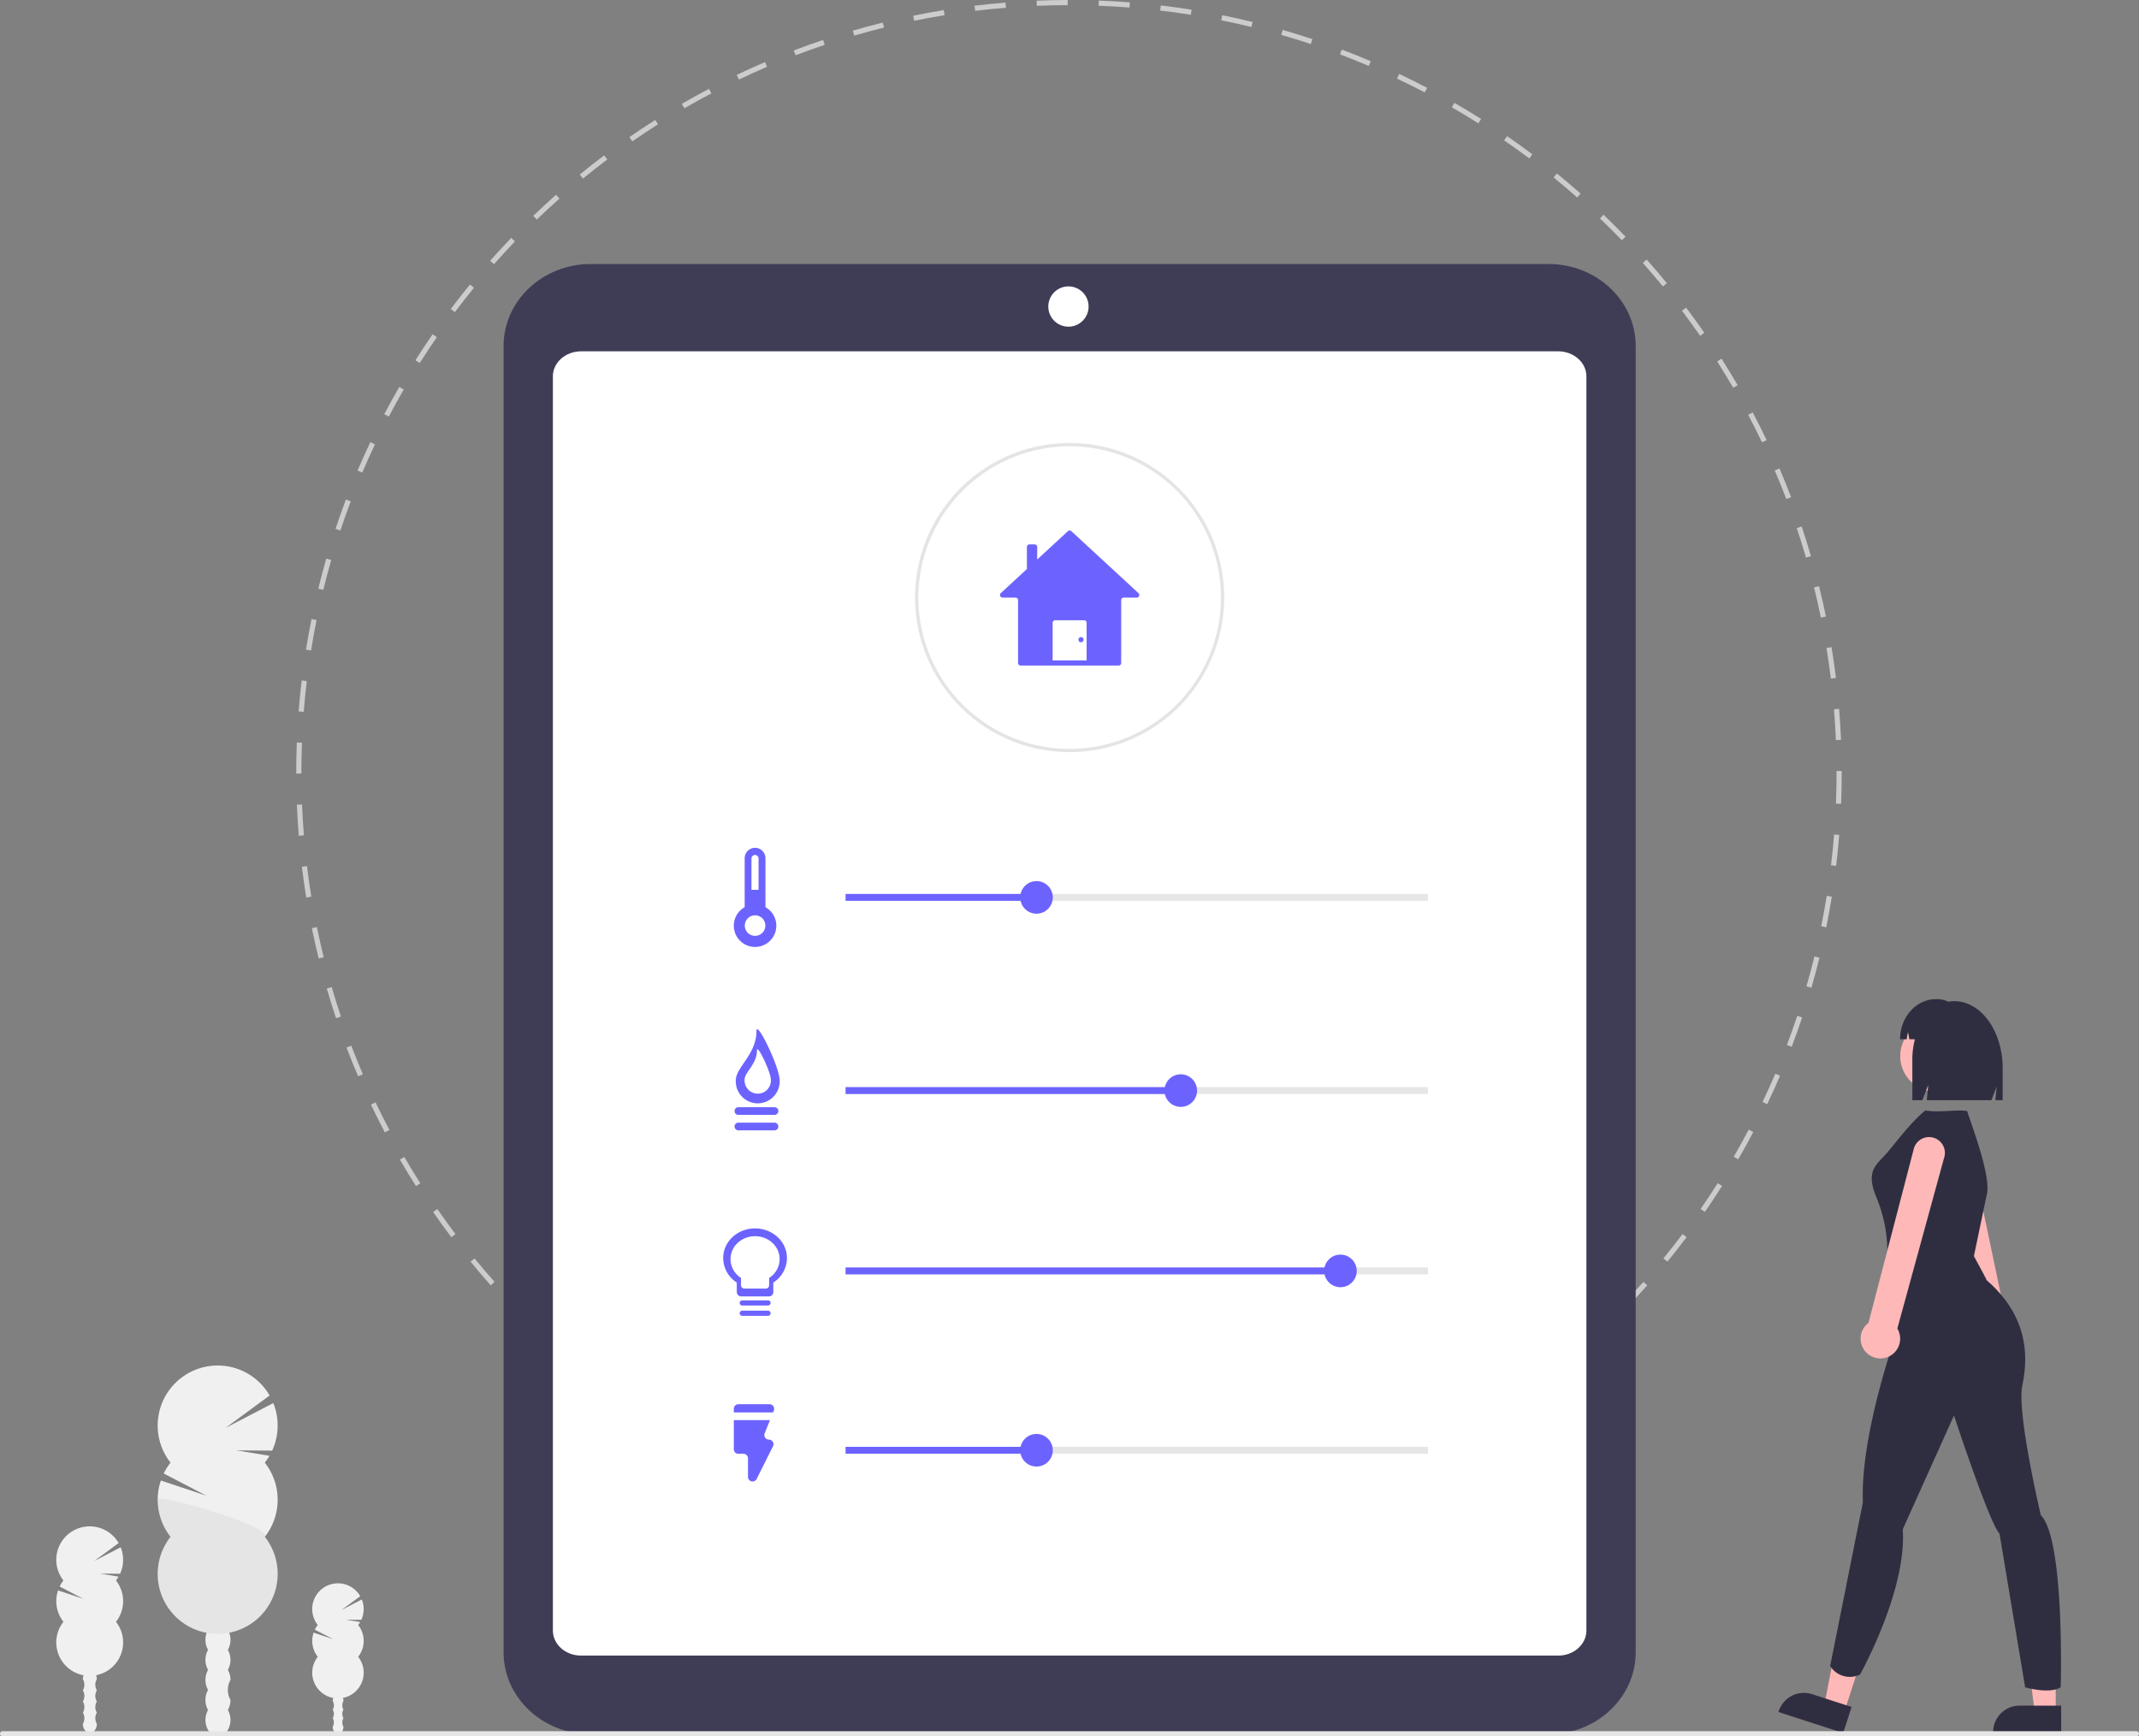 <svg xmlns="http://www.w3.org/2000/svg" data-name="Layer 1" width="830.419" height="674.114" viewBox="0 0 830.419 674.114" xmlns:xlink="http://www.w3.org/1999/xlink"><rect x="0" y="0" width="830.419" height="674.114" fill="#808080" stroke="none"/><path id="af2b64c4-1d88-45b0-a92f-54de07391bf6-777" data-name="Path 945" d="M599.96,712.943v-2c3.977,0,8.013-.083,12-.242l.08,2C608.025,712.86,603.962,712.942,599.96,712.943Zm-12.075-.231c-4-.156-8.055-.4-12.057-.711l.157-1.994c3.976.314,8.006.552,11.978.707Zm36.21-.737-.159-1.994c3.969-.317,7.985-.721,11.938-1.2l.24,1.986c-3.979.481-8.022.886-12.019,1.206Zm-60.287-1.166c-3.988-.478-8.012-1.041-11.962-1.675l.317-1.975c3.923.63,7.921,1.189,11.882,1.663Zm84.265-1.729-.319-1.975c3.922-.634,7.894-1.359,11.8-2.154l.4,1.959c-3.935.8-7.934,1.531-11.882,2.17Zm-108.112-2.1c-3.936-.8-7.9-1.685-11.789-2.636l.476-1.943c3.861.946,7.8,1.827,11.709,2.618Zm131.781-2.717-.479-1.941c3.873-.953,7.772-2,11.59-3.1l.557,1.922c-3.845,1.113-7.771,2.164-11.668,3.123Zm-155.242-3.03c-3.856-1.113-7.738-2.318-11.536-3.582l.632-1.9c3.773,1.256,7.628,2.453,11.459,3.559Zm178.441-3.689-.634-1.9c3.775-1.262,7.577-2.618,11.3-4.033l.711,1.869c-3.749,1.425-7.577,2.791-11.378,4.061Zm-201.39-3.952c-3.752-1.422-7.531-2.941-11.233-4.519l.784-1.84c3.677,1.566,7.432,3.076,11.159,4.487Zm223.94-4.612-.785-1.84c3.656-1.562,7.327-3.217,10.91-4.921l.859,1.807c-3.607,1.715-7.3,3.382-10.984,4.954Zm-246.21-4.879c-3.633-1.725-7.275-3.545-10.825-5.411l.931-1.77c3.526,1.853,7.143,3.661,10.751,5.374Zm267.977-5.475-.932-1.77c3.522-1.854,7.051-3.8,10.486-5.789l1,1.73c-3.459,2-7.011,3.962-10.557,5.828Zm-289.397-5.779c-3.485-2.015-6.966-4.122-10.347-6.264l1.07-1.689c3.357,2.127,6.815,4.221,10.277,6.223Zm310.269-6.3-1.07-1.689c3.353-2.124,6.715-4.35,9.993-6.616l1.137,1.645c-3.3,2.282-6.685,4.523-10.06,6.661Zm-330.7-6.638c-3.307-2.285-6.606-4.664-9.805-7.071l1.2-1.6c3.178,2.391,6.455,4.754,9.74,7.024Zm350.551-7.082-1.2-1.6c3.171-2.385,6.346-4.874,9.437-7.4l1.266,1.549c-3.111,2.542-6.308,5.048-9.5,7.448Zm-369.864-7.446c-3.105-2.537-6.2-5.172-9.2-7.832l1.326-1.5c2.982,2.642,6.058,5.26,9.142,7.779Zm388.558-7.827-1.326-1.5c2.979-2.641,5.946-5.378,8.817-8.135l1.385,1.443c-2.89,2.774-5.876,5.529-8.876,8.188Zm-406.641-8.2c-2.885-2.771-5.759-5.645-8.543-8.539l1.441-1.387c2.766,2.876,5.621,5.73,8.487,8.482Zm424.061-8.531-1.441-1.387c2.757-2.867,5.5-5.833,8.143-8.816l1.5,1.328c-2.664,3-5.422,5.988-8.2,8.875Zm-440.8-8.879c-2.667-3.006-5.3-6.1-7.831-9.192l1.549-1.266c2.512,3.073,5.129,6.146,7.778,9.13Zm456.832-9.194-1.549-1.266c2.527-3.09,5.021-6.268,7.414-9.444l1.6,1.2c-2.408,3.2-4.92,6.4-7.463,9.507Zm-472.116-9.492c-2.41-3.2-4.788-6.491-7.066-9.783l1.645-1.139c2.263,3.271,4.625,6.54,7.019,9.719Zm486.656-9.817-1.645-1.137c2.271-3.285,4.5-6.654,6.634-10.014l1.689,1.07c-2.145,3.386-4.392,6.777-6.679,10.084ZM346.28,573.421c-2.143-3.379-4.248-6.849-6.255-10.313l1.73-1c1.994,3.441,4.085,6.888,6.213,10.244Zm513.338-10.4-1.73-1c2-3.46,3.956-7,5.809-10.521l1.77.932c-1.864,3.544-3.832,7.107-5.848,10.591Zm-525.426-10.47c-1.863-3.538-3.681-7.164-5.4-10.777l1.806-.859c1.709,3.589,3.515,7.19,5.365,10.705Zm536.688-10.942-1.807-.859c1.712-3.6,3.375-7.289,4.941-10.961l1.84.785C874.28,534.266,872.602,537.983,870.88,541.609Zm-547.054-10.815c-1.575-3.684-3.093-7.441-4.511-11.17l1.869-.711c1.409,3.7,2.917,7.436,4.481,11.094Zm556.554-11.453-1.87-.709c1.418-3.741,2.777-7.555,4.038-11.333l1.9.633C883.176,511.737,881.807,515.575,880.38,519.341Zm-565.13-11.093c-1.273-3.8-2.485-7.682-3.6-11.53l1.921-.557c1.109,3.822,2.313,7.676,3.578,11.452Zm572.783-11.852-1.922-.555c1.1-3.816,2.146-7.716,3.1-11.592l1.941.477C890.192,488.629,889.143,492.555,888.033,496.396Zm-579.517-11.345c-.961-3.895-1.854-7.858-2.656-11.783l1.96-.4c.8,3.9,1.683,7.837,2.637,11.705Zm585.277-12.11-1.961-.4c.791-3.9,1.514-7.867,2.148-11.8l1.975.318c-.639,3.963-1.366,7.961-2.162,11.884Zm-590.113-11.555c-.641-3.948-1.211-7.972-1.695-11.959l1.985-.24c.48,3.961,1.047,7.957,1.684,11.879Zm593.953-12.293-1.986-.238c.476-3.959.877-7.976,1.191-11.938l1.994.158c-.317,3.989-.721,8.033-1.2,12.018Zm-596.853-11.682c-.323-3.995-.569-8.051-.731-12.058l2-.081c.162,3.979.406,8.009.727,11.978Zm598.778-12.391-2-.079c.156-3.985.236-8.021.236-12v-.663h2v.658c-.001,4.009-.081,8.071-.239,12.084Zm-597.766-11.744h-2v-.336c0-3.9.076-7.853.226-11.739l2,.077c-.148,3.861-.224,7.786-.224,11.666Zm595.736-12.988c-.165-3.971-.413-8-.739-11.977l1.994-.163c.327,4,.577,8.059.743,12.057Zm-594.811-10.988-1.994-.156c.314-4,.714-8.049,1.187-12.021l1.986.236C303.426,381.305,303.03,385.322,302.717,389.3Zm592.855-12.925c-.482-3.944-1.053-7.94-1.7-11.877l1.975-.323c.647,3.963,1.223,7.986,1.707,11.958Zm-590.02-10.9-1.975-.316c.634-3.96,1.357-7.959,2.15-11.886l1.96.4c-.788,3.9-1.506,7.873-2.136,11.807Zm586.147-12.779c-.8-3.908-1.694-7.845-2.65-11.7l1.941-.481c.963,3.883,1.86,7.847,2.668,11.781Zm-581.4-10.739-1.943-.475c.951-3.893,2-7.82,3.105-11.675l1.922.553c-1.103,3.832-2.139,7.733-3.084,11.599Zm575.628-12.548c-1.113-3.82-2.32-7.672-3.59-11.449l1.9-.637c1.277,3.8,2.493,7.68,3.613,11.526Zm-568.992-10.506-1.9-.631c1.266-3.808,2.629-7.648,4.052-11.414l1.871.707C319.546,311.305,318.192,315.12,316.935,318.903Zm561.345-12.237c-1.421-3.72-2.933-7.451-4.493-11.09l1.838-.788c1.571,3.663,3.094,7.419,4.524,11.164Zm-552.838-10.263-1.841-.783c1.572-3.695,3.242-7.41,4.963-11.04l1.807.856C328.662,289.043,327.003,292.733,325.442,296.403Zm543.409-11.728c-1.712-3.585-3.521-7.185-5.376-10.7l1.768-.934c1.869,3.538,3.69,7.162,5.413,10.771Zm-533.111-9.995-1.771-.929c1.864-3.553,3.828-7.119,5.836-10.6l1.732,1c-1.994,3.459-3.945,7.001-5.796,10.53Zm521.928-11.181c-2-3.443-4.094-6.887-6.225-10.238l1.688-1.073c2.146,3.374,4.253,6.841,6.267,10.307Zm-509.915-9.626-1.69-1.069c2.146-3.392,4.389-6.786,6.668-10.087l1.646,1.136c-2.263,3.28-4.491,6.651-6.623,10.021Zm497.057-10.594c-2.269-3.269-4.634-6.537-7.029-9.71l1.6-1.205c2.412,3.2,4.793,6.484,7.076,9.776Zm-483.414-9.17-1.6-1.2c2.41-3.208,4.917-6.409,7.452-9.516l1.55,1.265c-2.518,3.085-5.009,6.266-7.4,9.452Zm468.969-9.964c-2.522-3.078-5.144-6.146-7.788-9.121l1.494-1.329c2.663,2.995,5.3,6.084,7.841,9.183Zm-453.785-8.635-1.5-1.325c2.655-3,5.41-5.989,8.187-8.885l1.443,1.385c-2.759,2.876-5.5,5.846-8.133,8.825Zm437.855-9.292c-2.768-2.872-5.626-5.722-8.5-8.473l1.384-1.444c2.89,2.77,5.768,5.639,8.553,8.53Zm-421.244-8.025-1.387-1.441c2.886-2.777,5.87-5.535,8.868-8.2l1.328,1.5c-2.983,2.643-5.947,5.383-8.814,8.142Zm403.917-8.577c-2.988-2.642-6.067-5.256-9.15-7.77l1.264-1.55c3.1,2.53,6.2,5.162,9.211,7.822Zm-385.987-7.35-1.268-1.547c3.1-2.542,6.3-5.051,9.491-7.459l1.2,1.6C417.375,177.249,414.203,179.742,411.121,182.266Zm367.374-7.817c-3.19-2.395-6.471-4.754-9.747-7.014l1.135-1.646c3.3,2.275,6.6,4.65,9.813,7.061Zm-348.231-6.618-1.14-1.644c3.3-2.285,6.679-4.529,10.053-6.672l1.072,1.688c-3.351,2.128-6.711,4.357-9.986,6.627Zm328.46-7.015c-3.372-2.13-6.832-4.219-10.285-6.21l1-1.732c3.475,2,6.958,4.107,10.354,6.251Zm-308.233-5.83-1-1.73c3.458-2.005,7.008-3.97,10.55-5.839l.934,1.769C457.452,151.042,453.926,152.993,450.491,154.986Zm287.419-6.171c-3.532-1.851-7.151-3.655-10.758-5.362l.855-1.808c3.631,1.719,7.275,3.535,10.83,5.4Zm-266.238-5-.861-1.806c3.606-1.719,7.3-3.39,10.979-4.966l.787,1.838c-3.654,1.565-7.324,3.225-10.906,4.934Zm244.508-5.286c-3.676-1.561-7.432-3.066-11.164-4.476l.707-1.871c3.757,1.418,7.539,2.935,11.238,4.506Zm-222.509-4.135-.712-1.869c3.742-1.427,7.568-2.8,11.372-4.073l.636,1.9C501.188,131.615,497.388,132.977,493.671,134.394Zm200.009-4.36c-3.779-1.253-7.636-2.446-11.463-3.545l.553-1.922c3.853,1.106,7.734,2.307,11.539,3.569Zm-177.262-3.268-.559-1.92c3.846-1.119,7.771-2.175,11.665-3.138l.48,1.941C524.137,124.604,520.238,125.653,516.418,126.766Zm154.2-3.352c-3.861-.942-7.8-1.818-11.712-2.605l.395-1.961c3.937.792,7.9,1.675,11.792,2.623Zm-130.91-2.408-.4-1.959c3.921-.8,7.918-1.537,11.88-2.183l.322,1.974c-3.938.639-7.908,1.369-11.803,2.166Zm107.39-2.326c-3.933-.627-7.932-1.183-11.885-1.65l.235-1.986c3.979.471,8,1.03,11.964,1.662Zm-83.711-1.533-.242-1.985c3.979-.484,8.021-.9,12.017-1.219l.162,1.993c-3.97.32-7.986.73-11.937,1.209Zm59.886-1.29c-3.965-.309-8-.542-11.979-.693l.076-2c4.01.152,8.066.387,12.058.7Zm-35.972-.655-.082-2c4-.165,8.062-.252,12.076-.259v2c-3.985.007-8.022.094-11.995.257Z" transform="translate(-184.791 -112.943)" fill="#ccc"/><path d="M786.06,786.229H414.05c-18.594-.021-33.737-14.271-33.757-31.769V247.213c.021-17.499,15.164-31.75,33.756-31.769H786.059c18.594.02,33.737,14.271,33.757,31.769V754.46C819.795,771.959,804.652,786.21,786.06,786.229Z" transform="translate(-184.791 -112.943)" fill="#3f3d56"/><path d="M789.756,755.696H410.355c-6.014-.006-10.912-4.354-10.919-9.692V259.029c.007-5.339,4.905-9.687,10.918-9.693H789.755c6.013.006,10.911,4.354,10.919,9.692V746.003C800.666,751.342,795.768,755.69,789.756,755.696Z" transform="translate(-184.791 -112.943)" fill="#fff"/><path id="a2e92954-9457-422e-9ad9-6983f1497d30-778" data-name="Path 45" d="M600.051,404.936a59.973,59.973,0,0,1-60-59.946v-.054c0-.126,0-.258.007-.384a60,60,0,1,1,60,60.383h-.007Zm0-118.738a58.861,58.861,0,0,0-58.726,58.393c-.007.134-.007.244-.007.344a58.741,58.741,0,1,0,58.745-58.737h-.012Z" transform="translate(-184.791 -112.943)" fill="#e4e4e4"/><path d="M481.964,465.132v-19a4.035,4.035,0,1,0-8.07,0v19a8.25,8.25,0,1,0,8.07,0Z" transform="translate(-184.791 -112.943)" fill="#6c63ff"/><path d="M476.534,446.132a1.38,1.38,0,0,1,2.75,0v12.26h-2.75Z" transform="translate(-184.791 -112.943)" fill="#fff"/><rect id="b3fb4dd5-f808-4e17-8bda-c83ab4154b38" data-name="Rectangle 212" x="328.29" y="347.054" width="226.077" height="2.67" fill="#e6e6e6" opacity="0.999" style="isolation:isolate"/><circle id="a8297b77-abf6-4c40-82ff-587ecc4408bb" data-name="Ellipse 309" cx="402.4" cy="348.394" r="6.33" fill="#6c63ff"/><rect id="bab01c70-216f-4a38-9df4-dd1bd7c7e26a" data-name="Rectangle 213" x="328.29" y="347.054" width="74.11" height="2.67" fill="#6c63ff"/><rect id="e79b1bf0-5be3-436b-bf8d-05f197630a0c" data-name="Rectangle 214" x="328.29" y="422.058" width="226.077" height="2.67" fill="#e6e6e6"/><circle id="b712d611-a245-46ba-a930-54b84f7b4163" data-name="Ellipse 310" cx="458.4" cy="423.4" r="6.33" fill="#6c63ff"/><rect id="b0ead41e-44a3-4ee0-8520-af8fabea1192" data-name="Rectangle 215" x="328.29" y="422.058" width="130.72" height="2.67" fill="#6c63ff"/><rect id="b6f69233-a0f8-4d31-9338-7486181d31fc" data-name="Rectangle 216" x="328.29" y="492.074" width="226.077" height="2.67" fill="#e6e6e6"/><circle id="bad96c00-62fc-4855-8211-fc7f6ab481a1" data-name="Ellipse 311" cx="520.4" cy="493.404" r="6.33" fill="#6c63ff"/><rect id="af19c379-2974-46fc-899f-5cc4a77f219a" data-name="Rectangle 217" x="328.29" y="492.074" width="192.72" height="2.67" fill="#6c63ff"/><rect id="a7883c47-f1a1-461a-9e9c-5c6b67118f50" data-name="Rectangle 218" x="328.29" y="561.703" width="226.077" height="2.67" fill="#e6e6e6"/><circle id="b15fd4c9-9da1-4107-8e2e-e457c3dc6651" data-name="Ellipse 312" cx="402.4" cy="563.033" r="6.33" fill="#6c63ff"/><rect id="ad5563c6-4e4d-449d-9957-f2853a47960a" data-name="Rectangle 219" x="328.29" y="561.703" width="74.11" height="2.67" fill="#6c63ff"/><path id="eea30c9c-6cf0-4066-b912-86146cbd2118-779" data-name="Path 486" d="M962.852,632.398a7.685,7.685,0,0,1-6.453,1.187h0a7.678,7.678,0,0,1-5.448-9.393q.04-.151.087-.301a7.387,7.387,0,0,1,.422-1.052l-15.094-67.766a6.147,6.147,0,1,1,11.806-3.431l.011.04,14.249,67.974a7.67,7.67,0,0,1,.421,12.743Z" transform="translate(-184.791 -112.943)" fill="#feb8b8"/><path id="ac4255b8-020c-44e3-ab14-e14fd89a049c-780" data-name="Path 487" d="M982.897,777.794h-8.187l-3.9-31.579h12.084Z" transform="translate(-184.791 -112.943)" fill="#a0616a"/><path id="af525750-d0e3-45ad-9660-762cb7e311b6-781" data-name="Path 488" d="M984.986,785.732h-26.4v-.334a10.276,10.276,0,0,1,10.274-10.275h16.125Z" transform="translate(-184.791 -112.943)" fill="#a0616a"/><path id="ba4a26e0-48da-419d-a14f-29a5450bbc55-782" data-name="Path 489" d="M982.897,777.794h-8.187l-3.9-31.579h12.084Z" transform="translate(-184.791 -112.943)" fill="#feb8b8"/><path id="a2854e04-3283-490f-9f16-1ef57dfdaf34-783" data-name="Path 490" d="M984.986,785.732h-26.4v-.334a10.276,10.276,0,0,1,10.274-10.275h16.125Z" transform="translate(-184.791 -112.943)" fill="#2f2e41"/><path id="e3533895-20eb-437c-a8b9-d90aabae4705-784" data-name="Path 491" d="M900.818,777.536l-7.79-2.521,6.013-31.244,11.5,3.719Z" transform="translate(-184.791 -112.943)" fill="#a0616a"/><path id="b380c79c-5b9e-4690-aa56-fb387712df26-785" data-name="Path 492" d="M900.362,785.728l-25.114-8.125.1-.318a10.276,10.276,0,0,1,12.938-6.614h0l15.34,4.963Z" transform="translate(-184.791 -112.943)" fill="#a0616a"/><path id="f995137d-2975-4d43-9c64-e41688abb776-786" data-name="Path 493" d="M900.818,777.536l-7.79-2.521,6.013-31.244,11.5,3.719Z" transform="translate(-184.791 -112.943)" fill="#feb8b8"/><path id="fe32566e-b4de-4756-a6f4-50bd207e7260-787" data-name="Path 494" d="M900.362,785.728l-25.114-8.125.1-.318a10.276,10.276,0,0,1,12.938-6.614h0l15.34,4.963Z" transform="translate(-184.791 -112.943)" fill="#2f2e41"/><circle id="bf09f3df-614d-423b-8418-3c355284b19b" data-name="Ellipse 82" cx="751.522" cy="410.028" r="13.812" fill="#feb8b8"/><path id="bbed6af0-5d8d-4a23-96ff-6cc9a01bea53-788" data-name="Path 495" d="M956.115,576.666c1.921-7.134-6.875-29.509-7.594-32.347-3.429-.791-11.375.726-16.26-.28-6.945,5.8-12.47,14.092-16.287,18.024-3.97,4.09-6.529,6.862-2.427,16.434a54.969,54.969,0,0,1,3.867,23.757l3.315,29.282s-13.812,38.674-12.707,64.642l-12.707,63.537a8.969,8.969,0,0,0,11.6,3.315s18.232-32.6,16.575-56.354l19.89-44.2s13.812,41.989,17.68,45.857l9.945,59.669s9.392,2.762,13.812,0c0,0,1.657-57.459-7.735-66.852,0,0-9.392-39.779-7.182-50.277s2.763-26.52-13.812-40.884c0,0,.166.076-4.972-9.392Z" transform="translate(-184.791 -112.943)" fill="#2f2e41"/><path id="a2a63551-b0d7-4a16-ad64-85d9a8343e67-789" data-name="Path 496" d="M943.518,501.623h0a11.951,11.951,0,0,0-2.307.229,10.111,10.111,0,0,0-4.4-1.015h-.4c-7.708,0-13.956,6.975-13.956,15.578h2.583l.417-3.175.611,3.175h2.151a30.448,30.448,0,0,0-1,7.8v15.861h3.9l2.261-5.875-.565,5.875h25.1l2.055-5.341-.514,5.341h2.826v-12.45C962.28,513.265,953.879,501.623,943.518,501.623Z" transform="translate(-184.791 -112.943)" fill="#2f2e41"/><path id="a1b5d12f-af35-486c-add9-83519abc8b05-790" data-name="Path 497" d="M915.95,640.247a7.685,7.685,0,0,1-6.283-1.89h0a7.678,7.678,0,0,1-.56-10.844q.105-.117.215-.229a7.399,7.399,0,0,1,.856-.744l17.5-67.184a6.147,6.147,0,1,1,12.064,2.367l-.002.01-18.348,66.982a7.67,7.67,0,0,1-5.442,11.53Z" transform="translate(-184.791 -112.943)" fill="#feb8b8"/><ellipse id="e20e7d5b-e8e8-4858-9628-d78b97e65045" data-name="Ellipse 314" cx="84.62" cy="667.744" rx="4.859" ry="6.362" fill="#f0f0f0"/><path d="M287.606,709.584a23.3,23.3,0,0,0,0-28.79l-.002-.006a24.025,24.025,0,0,0,1.812-2.668l-12.78-2.107,13.819.105a23.362,23.362,0,0,0,.442-18.454l-18.524,9.62,17.091-12.569a23.292,23.292,0,1,0-38.466,26.065,23.773,23.773,0,0,0-2.654,4.213l16.586,8.616-17.686-5.891a23.306,23.306,0,0,0,3.75,21.866,23.283,23.283,0,0,0,14.026,37.277,7.981,7.981,0,0,0-.469,2.713,7.658,7.658,0,0,0,1.02,3.891,7.929,7.929,0,0,0,0,7.781,7.929,7.929,0,0,0-.003,7.776,7.662,7.662,0,0,0-1.017,3.885c0,3.514,2.175,6.362,4.859,6.362s4.859-2.848,4.859-6.362a7.93,7.93,0,0,1,0-7.771,7.66,7.66,0,0,0-1.021-3.891,7.929,7.929,0,0,0,0-7.781,7.658,7.658,0,0,0,1.02-3.891,7.979,7.979,0,0,0-.485-2.757A23.277,23.277,0,0,0,287.606,709.584Z" transform="translate(-184.791 -112.943)" fill="#f0f0f0"/><path id="aa6e87ce-3387-49c0-864d-01816dc3159f-791" data-name="Path 1525" d="M246.02,695.183a23.172,23.172,0,0,0,4.979,14.395,23.285,23.285,0,1,0,36.612,0C290.729,705.617,246.02,692.57,246.02,695.183Z" transform="translate(-184.791 -112.943)" opacity="0.05"/><path d="M229.819,726.533l-.006-.007a13.427,13.427,0,0,0,1.009-1.487l-7.12-1.174,7.7.059a13.017,13.017,0,0,0,.246-10.281l-10.32,5.36,9.522-7a12.977,12.977,0,1,0-21.431,14.522,13.258,13.258,0,0,0-1.479,2.347l9.241,4.8-9.851-3.282a12.985,12.985,0,0,0,2.089,12.183,12.964,12.964,0,0,0,7.819,20.763,4.422,4.422,0,0,0-.269,1.514,4.345,4.345,0,0,1,0,4.336,4.344,4.344,0,0,1,0,4.334,4.346,4.346,0,0,1,0,4.33,4.344,4.344,0,0,1,0,4.334c0,1.957,1.212,3.544,2.707,3.544,1.495,0,2.707-1.587,2.707-3.544a4.341,4.341,0,0,1,0-4.334,4.343,4.343,0,0,1,0-4.33,4.341,4.341,0,0,1,0-4.334,4.341,4.341,0,0,1,0-4.336,4.424,4.424,0,0,0-.279-1.539,12.959,12.959,0,0,0,7.715-20.738A12.982,12.982,0,0,0,229.819,726.533Z" transform="translate(-184.791 -112.943)" fill="#f0f0f0"/><path d="M323.851,743.821l-.006-.007a10.304,10.304,0,0,0,.777-1.144l-5.48-.9,5.926.045a10.02,10.02,0,0,0,.19-7.913l-7.943,4.125,7.329-5.39a9.988,9.988,0,1,0-16.493,11.177,10.172,10.172,0,0,0-1.138,1.807l7.112,3.695-7.582-2.526a9.994,9.994,0,0,0,1.608,9.377,9.978,9.978,0,0,0,6.018,15.982,3.408,3.408,0,0,0-.207,1.166,3.341,3.341,0,0,1,0,3.338,3.34,3.34,0,0,1,0,3.336,3.342,3.342,0,0,1,0,3.332c0,1.507.933,2.728,2.084,2.728,1.151,0,2.084-1.221,2.084-2.728a3.345,3.345,0,0,1,0-3.332,3.343,3.343,0,0,1,0-3.336,3.344,3.344,0,0,1,0-3.338,3.394,3.394,0,0,0-.215-1.186,9.975,9.975,0,0,0,5.936-15.962A9.99,9.99,0,0,0,323.851,743.821Z" transform="translate(-184.791 -112.943)" fill="#f0f0f0"/><path id="b799e5a5-ef38-4021-b162-aaf6c43020c5-792" data-name="Path 1517" d="M599.556,239.768a7.818,7.818,0,1,1,5.542-2.267A7.818,7.818,0,0,1,599.556,239.768Z" transform="translate(-184.791 -112.943)" fill="#fff"/><path id="b4f17ecd-a761-4c1d-9635-212bbdf6143f-793" data-name="Path 944" d="M1014.093,787.051h-828.187a1.006,1.006,0,1,1,0-2h828.187a1.006,1.006,0,1,1,0,2Z" transform="translate(-184.791 -112.943)" fill="#e6e6e6"/><circle cx="293.139" cy="359.342" r="4" fill="#fff"/><path d="M487.464,532.285a8.514,8.514,0,1,1-17,0c0-4.971,8-10,8-19C478.464,508.591,487.464,527.314,487.464,532.285Z" transform="translate(-184.791 -112.943)" fill="#6c63ff"/><path d="M484.065,532.136a5.109,5.109,0,1,1-10.201,0c0-2.983,4.801-6.001,4.801-11.402C478.664,517.917,484.065,529.153,484.065,532.136Z" transform="translate(-184.791 -112.943)" fill="#fff"/><path d="M477.924,589.846c-6.85,0-12.37,5.15-12.37,11.52a11.34,11.34,0,0,0,5.28,9.5v3.73a1.71,1.71,0,0,0,1.768,1.65l.002-0h10.64a1.71,1.71,0,0,0,1.77-1.648l0-.002v-3.73a11.32,11.32,0,0,0,5.29-9.5C490.304,594.996,484.774,589.846,477.924,589.846Z" transform="translate(-184.791 -112.943)" fill="#6c63ff"/><path d="M477.926,592.876c-5.278,0-9.531,3.968-9.531,8.876a8.737,8.737,0,0,0,4.068,7.319v2.874a1.317,1.317,0,0,0,1.362,1.271l.002,0h8.198a1.317,1.317,0,0,0,1.364-1.27l0-.002V609.071a8.722,8.722,0,0,0,4.076-7.319C487.464,596.844,483.203,592.876,477.926,592.876Z" transform="translate(-184.791 -112.943)" fill="#fff"/><path d="M472.964,617.785a1,1,0,0,0,0,2h10a1,1,0,1,0,0-2Z" transform="translate(-184.791 -112.943)" fill="#6c63ff"/><path d="M472.964,621.785a1,1,0,0,0,0,2h10a1,1,0,1,0,0-2Z" transform="translate(-184.791 -112.943)" fill="#6c63ff"/><path d="M484.907,661.285l.297-.741a1.777,1.777,0,0,0-1.65-2.437H471.456a1.777,1.777,0,0,0-1.777,1.777V661.285Z" transform="translate(-184.791 -112.943)" fill="#6c63ff"/><path d="M483.305,671.847h-0a1.777,1.777,0,0,1-1.65-2.437l2.051-5.125h-14.027v11.285a1.777,1.777,0,0,0,1.777,1.777h1.946a1.777,1.777,0,0,1,1.777,1.777v7.197a1.777,1.777,0,0,0,3.366.795l6.348-12.697A1.777,1.777,0,0,0,483.305,671.847Z" transform="translate(-184.791 -112.943)" fill="#6c63ff"/><path d="M471.464,542.785a1.5,1.5,0,0,0,0,3h14a1.5,1.5,0,1,0,0-3Z" transform="translate(-184.791 -112.943)" fill="#6c63ff"/><path d="M471.464,548.785a1.5,1.5,0,0,0,0,3h14a1.5,1.5,0,1,0,0-3Z" transform="translate(-184.791 -112.943)" fill="#6c63ff"/><circle cx="419.673" cy="248.342" r="1" fill="#6c63ff"/><path d="M626.77,343.207l-26.042-24.039a1,1,0,0,0-1.357 0L587.464,330.163V325.285a1,1,0,0,0-1-1h-2a1,1,0,0,0-1,1v8.572L573.338,343.207a1,1,0,0,0,.678,1.735h5.013a1,1,0,0,1,1,1v24.39a1,1,0,0,0,1,1h38.04a1,1,0,0,0,1-1v-24.39a1,1,0,0,1,1-1h5.022A1,1,0,0,0,626.77,343.207ZM594.449,353.732h11.2a1,1,0,0,1,1,1v14.6h-13.2v-14.6A1,1,0,0,1,594.449,353.732Z" transform="translate(-184.791 -112.943)" fill="#6c63ff"/></svg>